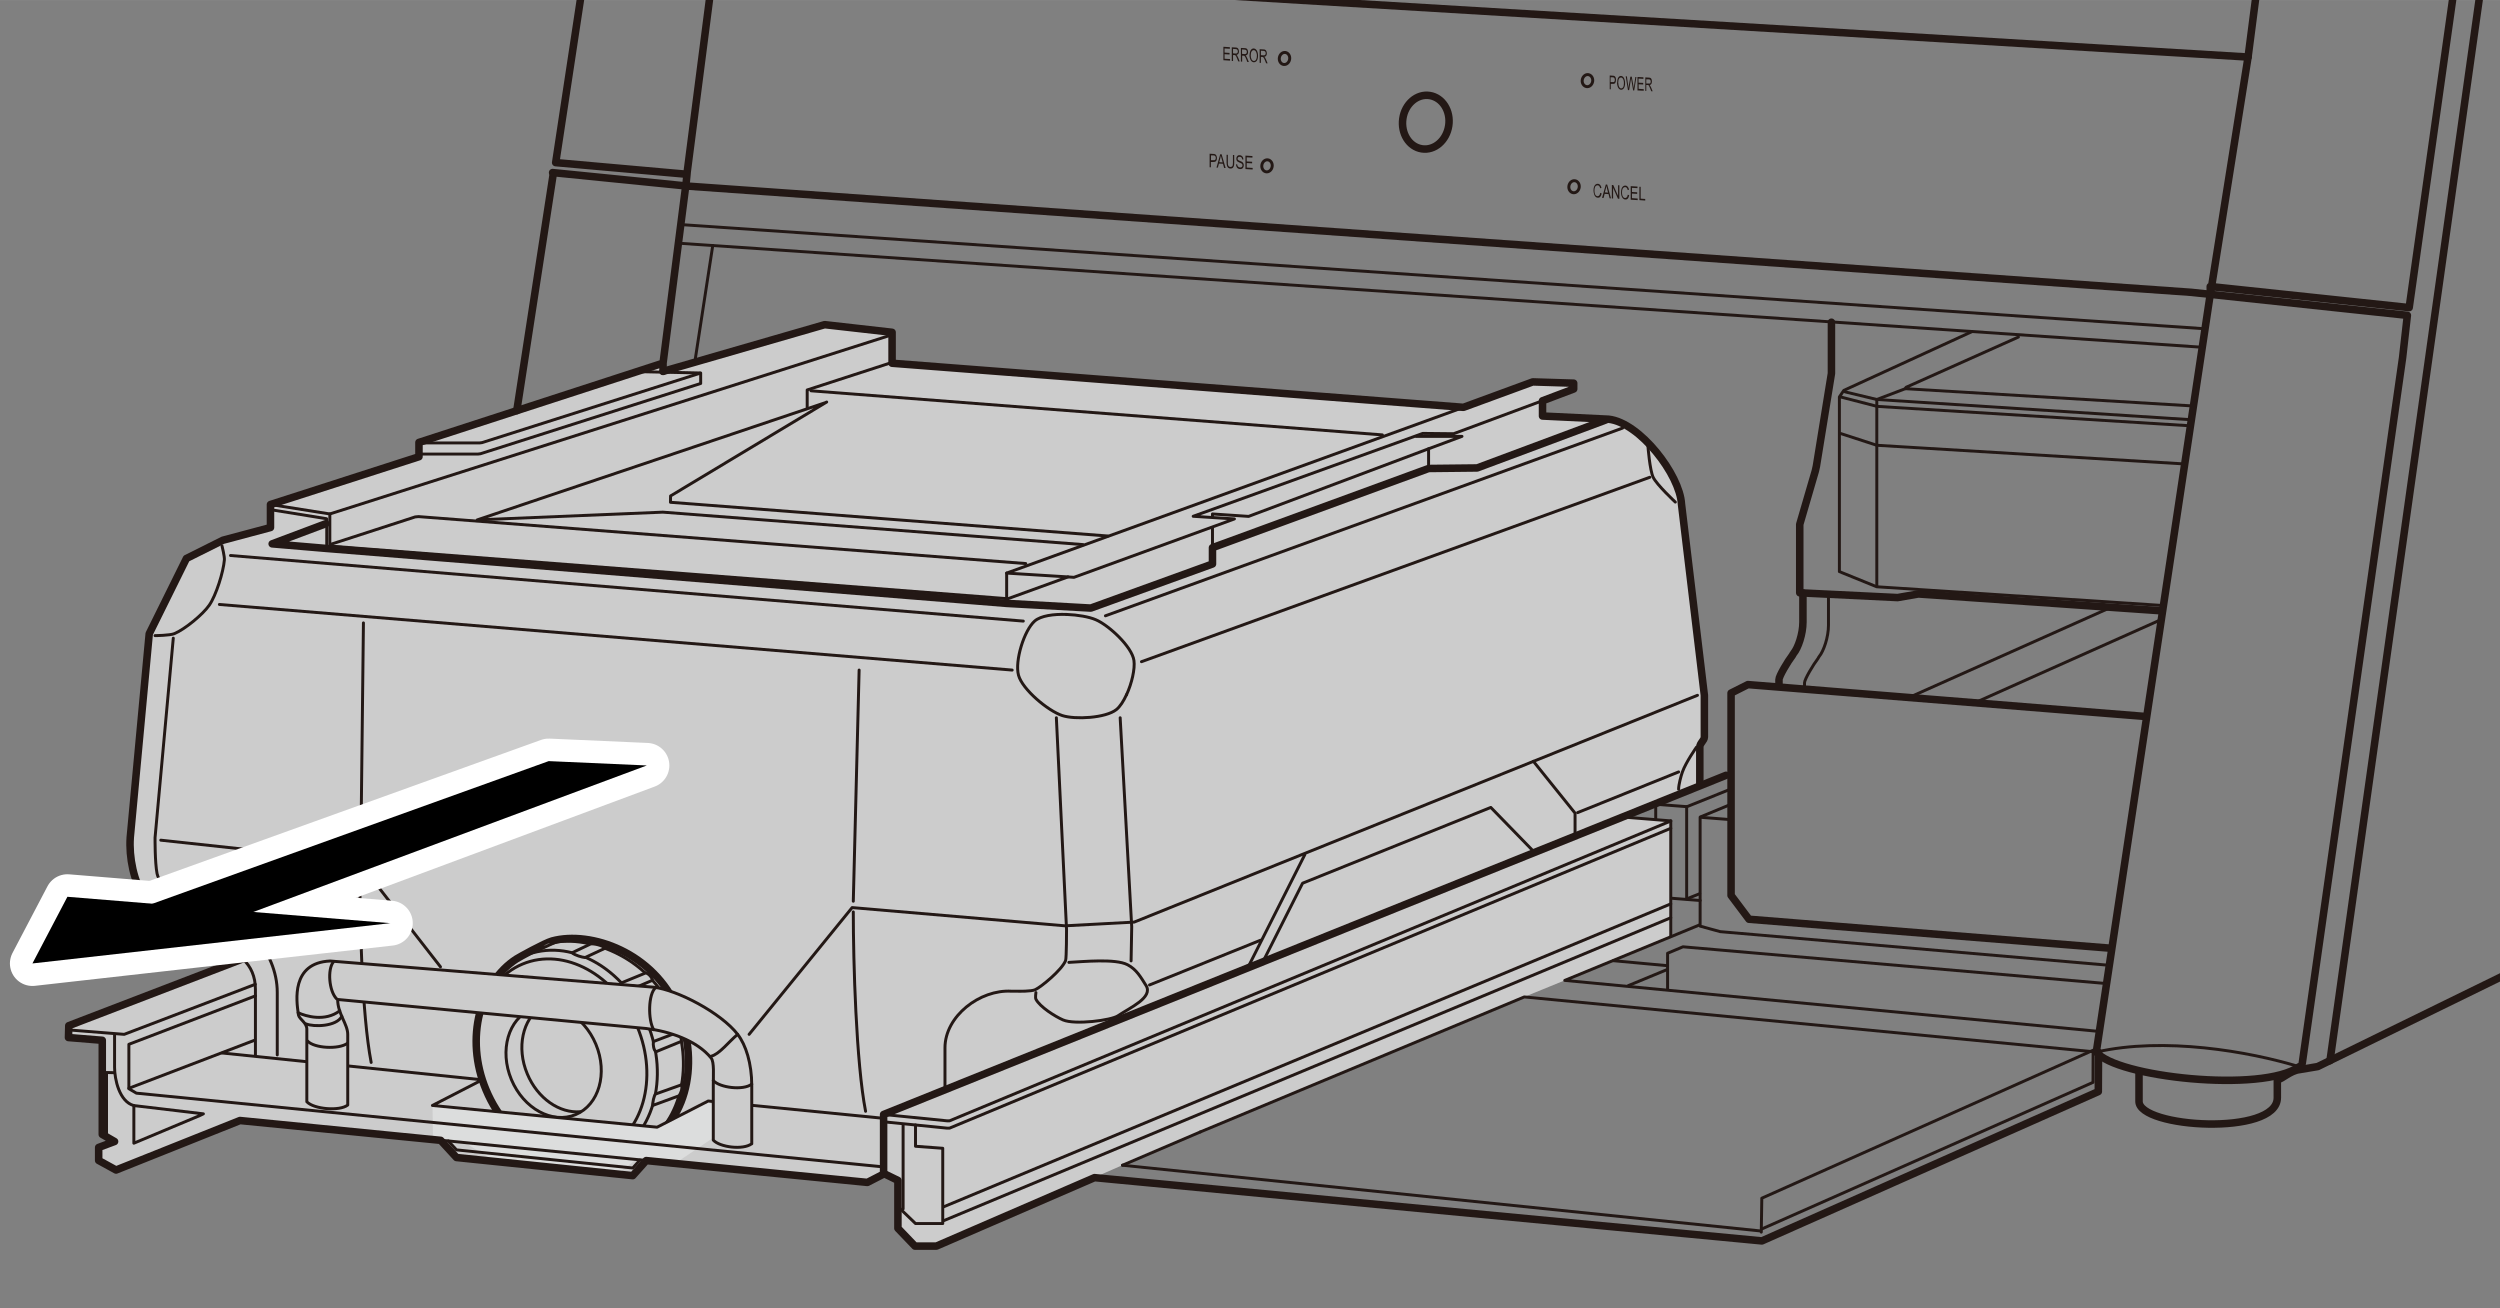 <?xml version="1.0" encoding="UTF-8"?><svg id="_レイヤー_4" xmlns="http://www.w3.org/2000/svg" width="83.21mm" height="43.54mm" xmlns:xlink="http://www.w3.org/1999/xlink" viewBox="0 0 235.88 123.42"><rect x="0" y="0" width="235.88" height="123.42" fill="#808080" stroke="none"/><defs><clipPath id="clippath"><rect width="235.88" height="123.42" style="fill:none; stroke-width:0px;"/></clipPath></defs><g style="clip-path:url(#clippath);"><path d="M63.45,34.7l-.92.26v-.77l-23.03,7.48v1.35l-14.01,4.51v2.17l-4.49,1.2-3.44,1.72-3.51,7.1-1.79,19.22c-.13,1.88.32,4.2,1.35,5.68.64.92,3.1,3.25,3.1,3.25l1.16,1.34c1.37.51,4.29-.24,4.94,1.19l-16.33,6.37-.03,1.04,3.18.33-.03,8.81,1.16.67-1.5.56v1.23l1.64.9,11.69-4.67,18.94,1.87,1.49,1.62,16.63,1.71,1.27-1.42,20.87,2.06,1.59-.82-.06-.09v-5.49l.06,5.58,1.32.98v4.24l1.61,1.68h2.02l14.92-6.46,6.34-2.79,34.22-14.25,3.82-1.56,9.99-4.13v-10.92l-4.57-.45,7.34-2.95-.06-.21v-3.42c-.02-.36.43-.63.43-.95v-3.94l-2.16-18.05c-.15-2.77-3.94-7.69-6.88-8l-6.23-.3v-1.44l2.95-1.11v-.55s-3.86-.12-3.86-.12l-6.54,2.4-53.91-4.16v-2.92l-6.36-.72-14.16,4.07-.17.07Z" style="fill:#ccc; stroke-width:0px;"/><path d="M57.42,109.14c-4.46,1.24-9.37-1.07-11.56-6.31-2.05-4.91-.54-10.14,2.86-12.35.23-.15,2.68-1.51,3.37-1.7,3.66-.99,9.62,1.1,11.87,6.48s.58,11.2-3.73,13l-2.57.83-.24.05Z" style="fill:#ccc; stroke:#231815; stroke-linecap:round; stroke-linejoin:round; stroke-width:.71px;"/><path d="M33.95,82.2c0,4.71.19,13.48,1.07,18.04" style="fill:none; stroke:#231815; stroke-linecap:round; stroke-linejoin:round; stroke-width:.28px;"/><polyline points="166.18 116.25 166.23 113.05 197.49 99.09 197.48 102" style="fill:none; stroke:#231815; stroke-linecap:round; stroke-linejoin:round; stroke-width:.28px;"/><line x1="166.28" y1="115.93" x2="197.48" y2="102.12" style="fill:none; stroke:#231815; stroke-linecap:round; stroke-linejoin:round; stroke-width:.28px;"/><line x1="64.58" y1="21.21" x2="207.94" y2="31.01" style="fill:none; stroke:#231815; stroke-linecap:round; stroke-linejoin:round; stroke-width:.28px;"/><line x1="64.41" y1="22.97" x2="207.61" y2="32.75" style="fill:none; stroke:#231815; stroke-linecap:round; stroke-linejoin:round; stroke-width:.28px;"/><path d="M208.54,27.77l-10.75,71.48c1.77,2.37,15.68,3.9,19.15,1.39" style="fill:none; stroke:#231815; stroke-linecap:round; stroke-linejoin:round; stroke-width:.71px;"/><polyline points="172.8 30.4 172.8 35.23 171.38 43.98 171.28 44.43 169.81 49.47 169.81 55.93 179.04 56.38 181 56.04 203.95 57.63" style="fill:none; stroke:#231815; stroke-linecap:round; stroke-linejoin:round; stroke-width:.71px;"/><path d="M170.11,55.95v2.74c0,1.14-.46,2.45-.87,2.94-.04.04-.09.15-.12.2-.44.57-1.27,1.96-1.27,2.29v.47" style="fill:none; stroke:#231815; stroke-linecap:round; stroke-linejoin:round; stroke-width:.71px;"/><path d="M172.52,56.25v2.74c0,1.14-.46,2.45-.87,2.94-.04.04-.09.15-.12.2-.44.57-1.27,1.96-1.27,2.29v.47" style="fill:none; stroke:#231815; stroke-linecap:round; stroke-linejoin:round; stroke-width:.28px;"/><polyline points="202.45 67.6 164.92 64.59 163.33 65.39 163.33 84.48 165.02 86.73 199.1 89.46" style="fill:none; stroke:#231815; stroke-linecap:round; stroke-linejoin:round; stroke-width:.71px;"/><polyline points="198.55 92.78 158.79 89.33 157.34 89.94 157.34 93.27" style="fill:none; stroke:#231815; stroke-linecap:round; stroke-linejoin:round; stroke-width:.28px;"/><line x1="203.92" y1="58.45" x2="186.39" y2="66.28" style="fill:none; stroke:#231815; stroke-linecap:round; stroke-linejoin:round; stroke-width:.28px;"/><line x1="180.18" y1="65.78" x2="199.06" y2="57.35" style="fill:none; stroke:#231815; stroke-linecap:round; stroke-linejoin:round; stroke-width:.28px;"/><polyline points="206.26 43.78 177.08 42.01 173.7 40.91" style="fill:none; stroke:#231815; stroke-linecap:round; stroke-linejoin:round; stroke-width:.28px;"/><polyline points="190.44 31.8 179.84 36.54 179.77 36.67 206.91 38.3" style="fill:none; stroke:#231815; stroke-linecap:round; stroke-linejoin:round; stroke-width:.28px;"/><polyline points="206.91 39.61 177.08 37.69 174.09 36.97" style="fill:none; stroke:#231815; stroke-linecap:round; stroke-linejoin:round; stroke-width:.28px;"/><polyline points="206.79 40.18 177.11 38.34 173.7 37.46" style="fill:none; stroke:#231815; stroke-linecap:round; stroke-linejoin:round; stroke-width:.28px;"/><polyline points="186.07 31.28 173.97 36.83 173.55 37.45 173.55 53.93 177.07 55.36 203.95 57.12" style="fill:none; stroke:#231815; stroke-linecap:round; stroke-linejoin:round; stroke-width:.28px;"/><polyline points="179.77 36.67 177.08 37.69 177.08 55.29" style="fill:none; stroke:#231815; stroke-linecap:round; stroke-linejoin:round; stroke-width:.28px;"/><polyline points="163.33 75.88 160.43 77.08 160.41 77.1 160.41 87.38 162.3 87.9 198.84 91.06" style="fill:none; stroke:#231815; stroke-linecap:round; stroke-linejoin:round; stroke-width:.28px;"/><line x1="157.64" y1="85.28" x2="89.04" y2="113.86" style="fill:none; stroke:#231815; stroke-linecap:round; stroke-linejoin:round; stroke-width:.28px;"/><line x1="157.64" y1="86.59" x2="89.04" y2="115.17" style="fill:none; stroke:#231815; stroke-linecap:round; stroke-linejoin:round; stroke-width:.28px;"/><line x1="113.25" y1="106.8" x2="105.91" y2="109.94" style="fill:none; stroke:#231815; stroke-linecap:round; stroke-linejoin:round; stroke-width:.28px;"/><line x1="157.64" y1="88.37" x2="157.64" y2="77.46" style="fill:none; stroke:#231815; stroke-linecap:round; stroke-linejoin:round; stroke-width:.28px;"/><line x1="160.45" y1="77.11" x2="163.29" y2="77.33" style="fill:none; stroke:#231815; stroke-linecap:round; stroke-linejoin:round; stroke-width:.28px;"/><line x1="153.08" y1="77.08" x2="157.64" y2="77.45" style="fill:none; stroke:#231815; stroke-linecap:round; stroke-linejoin:round; stroke-width:.28px;"/><polyline points="83.37 110.64 83.37 105.15 153.1 77.08 162.85 73.15" style="fill:none; stroke:#231815; stroke-linecap:round; stroke-linejoin:round; stroke-width:.71px;"/><line x1="148.85" y1="76.67" x2="158.38" y2="72.83" style="fill:none; stroke:#231815; stroke-linecap:round; stroke-linejoin:round; stroke-width:.28px;"/><polyline points="119.21 90.64 122.9 83.33 140.66 76.18 144.58 80.21" style="fill:none; stroke:#231815; stroke-linecap:round; stroke-linejoin:round; stroke-width:.28px;"/><line x1="118.93" y1="88.71" x2="108.46" y2="92.93" style="fill:none; stroke:#231815; stroke-linecap:round; stroke-linejoin:round; stroke-width:.28px;"/><polyline points="160.16 65.6 107.01 87 100.49 87.35 80.4 85.63 70.68 97.59" style="fill:none; stroke:#231815; stroke-linecap:round; stroke-linejoin:round; stroke-width:.28px;"/><line x1="107.7" y1="62.43" x2="155.66" y2="45.03" style="fill:none; stroke:#231815; stroke-linecap:round; stroke-linejoin:round; stroke-width:.28px;"/><line x1="104.3" y1="58.1" x2="153.09" y2="40.39" style="fill:none; stroke:#231815; stroke-linecap:round; stroke-linejoin:round; stroke-width:.28px;"/><path d="M62.56,35.04l15.25-4.41,6.36.72v2.92l53.91,4.16,6.54-2.4,3.86.12v.55s-2.94,1.11-2.94,1.11v1.44l6.23.3c2.94.31,6.73,5.23,6.88,8l2.16,18.05v3.94c0,.32-.44.59-.43.95v3.42" style="fill:none; stroke:#231815; stroke-linecap:round; stroke-linejoin:round; stroke-width:.71px;"/><line x1="76.52" y1="36.87" x2="130.43" y2="41.03" style="fill:none; stroke:#231815; stroke-linecap:round; stroke-linejoin:round; stroke-width:.28px;"/><polyline points="102.18 51.38 62.54 48.32 45.03 49.05 77.87 37.99 78 37.93 63.27 46.79 63.26 47.39 104.52 50.57" style="fill:none; stroke:#231815; stroke-linecap:round; stroke-linejoin:round; stroke-width:.28px;"/><polyline points="100.76 54.43 94.98 54.07 95.17 54 138.15 38.41" style="fill:none; stroke:#231815; stroke-linecap:round; stroke-linejoin:round; stroke-width:.28px;"/><polyline points="147.35 37.13 137.15 40.92 134.24 40.89 112.58 48.71 116.47 48.96 101.33 54.47 100.76 54.43" style="fill:none; stroke:#231815; stroke-linecap:round; stroke-linejoin:round; stroke-width:.28px;"/><line x1="94.98" y1="56.53" x2="100.63" y2="54.48" style="fill:none; stroke:#231815; stroke-linecap:round; stroke-linejoin:round; stroke-width:.28px;"/><line x1="159.14" y1="76.12" x2="163.27" y2="74.46" style="fill:none; stroke:#231815; stroke-linecap:round; stroke-linejoin:round; stroke-width:.28px;"/><line x1="159.14" y1="84.81" x2="160.37" y2="84.32" style="fill:none; stroke:#231815; stroke-linecap:round; stroke-linejoin:round; stroke-width:.28px;"/><polyline points="159.05 76.1 156.22 75.88 156.22 75.88 163.27 73.04" style="fill:none; stroke:#231815; stroke-linecap:round; stroke-linejoin:round; stroke-width:.28px;"/><line x1="159.14" y1="76.1" x2="159.14" y2="84.75" style="fill:none; stroke:#231815; stroke-linecap:round; stroke-linejoin:round; stroke-width:.28px;"/><line x1="156.22" y1="75.88" x2="156.22" y2="77.29" style="fill:none; stroke:#231815; stroke-linecap:round; stroke-linejoin:round; stroke-width:.28px;"/><line x1="160.41" y1="84.96" x2="157.72" y2="84.75" style="fill:none; stroke:#231815; stroke-linecap:round; stroke-linejoin:round; stroke-width:.28px;"/><line x1="152.22" y1="90.64" x2="157.31" y2="91.11" style="fill:none; stroke:#231815; stroke-linecap:round; stroke-linejoin:round; stroke-width:.28px;"/><line x1="157.29" y1="91.48" x2="153.64" y2="92.99" style="fill:none; stroke:#231815; stroke-linecap:round; stroke-linejoin:round; stroke-width:.28px;"/><polyline points="83.37 105.15 89.36 105.75 89.59 105.75 157.64 77.46" style="fill:none; stroke:#231815; stroke-linecap:round; stroke-linejoin:round; stroke-width:.28px;"/><polyline points="83.37 105.84 89.36 106.44 89.59 106.44 157.64 78.15" style="fill:none; stroke:#231815; stroke-linecap:round; stroke-linejoin:round; stroke-width:.28px;"/><polyline points="86.38 106.14 86.38 108.15 88.95 108.34 88.95 115.44 86.38 115.44 84.72 113.84" style="fill:none; stroke:#231815; stroke-linecap:round; stroke-linejoin:round; stroke-width:.28px;"/><line x1="85.21" y1="106.14" x2="85.21" y2="114.06" style="fill:none; stroke:#231815; stroke-linecap:round; stroke-linejoin:round; stroke-width:.28px;"/><line x1="12.16" y1="102.68" x2="23.98" y2="98.16" style="fill:none; stroke:#231815; stroke-linecap:round; stroke-linejoin:round; stroke-width:.28px;"/><polygon points="18.88 105.24 12.63 107.86 12.63 104.31 19.19 105.09 18.88 105.24" style="fill:none; stroke:#231815; stroke-linecap:round; stroke-linejoin:round; stroke-width:.28px;"/><path d="M12.63,104.31c-1.37-.36-1.82-2.49-1.82-3.61v-3.11" style="fill:none; stroke:#231815; stroke-linecap:round; stroke-linejoin:round; stroke-width:.28px;"/><polyline points="6.71 97.19 11.72 97.59 24.08 92.87" style="fill:none; stroke:#231815; stroke-linecap:round; stroke-linejoin:round; stroke-width:.28px;"/><polyline points="10.81 101.21 10.05 101.19 10.05 107.12" style="fill:none; stroke:#231815; stroke-linecap:round; stroke-linejoin:round; stroke-width:.28px;"/><path d="M160.07,70.49s-1,1.41-1.33,2.34c-.14.39-.36,1.22-.36,1.63" style="fill:none; stroke:#231815; stroke-linecap:round; stroke-linejoin:round; stroke-width:.28px;"/><polyline points="148.61 78.71 148.61 76.72 144.68 71.83" style="fill:none; stroke:#231815; stroke-linecap:round; stroke-linejoin:round; stroke-width:.28px;"/><line x1="117.78" y1="91.21" x2="123.11" y2="80.64" style="fill:none; stroke:#231815; stroke-linecap:round; stroke-linejoin:round; stroke-width:.28px;"/><path d="M155.49,42.13s.17,2.23.49,2.9c.34.71,2.09,2.34,2.09,2.34" style="fill:none; stroke:#231815; stroke-linecap:round; stroke-linejoin:round; stroke-width:.28px;"/><path d="M106.29,65.54c-.28.61-.61,1.13-.96,1.41-1.01.8-3.89.96-5.11.56-1.33-.44-3.75-2.45-4.12-3.8s.53-4.24,1.53-5.12c.58-.5,1.79-.66,3-.62" style="fill:none; stroke:#231815; stroke-linecap:round; stroke-linejoin:round; stroke-width:.28px;"/><path d="M100.63,57.97c1.07.04,2.14.23,2.76.5,1.21.51,3.42,2.54,3.6,3.85.11.78-.2,2.15-.7,3.23" style="fill:none; stroke:#231815; stroke-linecap:round; stroke-linejoin:round; stroke-width:.28px;"/><path d="M22.94,90.51c.73.68,1.16,1.63,1.16,2.83v6.19" style="fill:none; stroke:#231815; stroke-linecap:round; stroke-linejoin:round; stroke-width:.28px;"/><path d="M26.16,99.53v-5.89c0-3.93-3.36-7.33-5.91-7.33h-2.18c-.3,0-3-2.64-3.25-3.88-.21-1.05-.19-3.4-.19-3.4l1.72-18.82" style="fill:none; stroke:#231815; stroke-linecap:round; stroke-linejoin:round; stroke-width:.28px;"/><path d="M20.95,51.52s.25.98.22,1.31c-.09,1.12-.78,3.34-1.42,4.26-.6.88-2.31,2.28-3.29,2.69-.43.18-1.83.19-1.83.19" style="fill:none; stroke:#231815; stroke-linecap:round; stroke-linejoin:round; stroke-width:.28px;"/><polyline points="114.4 48.72 114.4 48.49 117.81 48.72 134.79 42.34 137.94 41.17 133.63 41.17" style="fill:none; stroke:#231815; stroke-linecap:round; stroke-linejoin:round; stroke-width:.28px;"/><line x1="114.4" y1="53.21" x2="114.4" y2="49.76" style="fill:none; stroke:#231815; stroke-linecap:round; stroke-linejoin:round; stroke-width:.28px;"/><line x1="134.79" y1="44.2" x2="134.79" y2="42.34" style="fill:none; stroke:#231815; stroke-linecap:round; stroke-linejoin:round; stroke-width:.28px;"/><polyline points="94.98 54.07 94.98 56.48 31.12 51.52 31.12 48.49 25.52 47.6" style="fill:none; stroke:#231815; stroke-linecap:round; stroke-linejoin:round; stroke-width:.28px;"/><line x1="31.12" y1="48.49" x2="84.17" y2="31.58" style="fill:none; stroke:#231815; stroke-linecap:round; stroke-linejoin:round; stroke-width:.28px;"/><polyline points="84.17 34.19 76.16 36.79 76.16 38.5" style="fill:none; stroke:#231815; stroke-linecap:round; stroke-linejoin:round; stroke-width:.28px;"/><polyline points="31.28 51.33 39.17 48.77 39.49 48.74 96.78 53.17" style="fill:none; stroke:#231815; stroke-linecap:round; stroke-linejoin:round; stroke-width:.28px;"/><polyline points="39.53 42.84 45.09 42.84 45.33 42.81 66.11 36.18 66.11 35.19 60.11 35.06" style="fill:none; stroke:#231815; stroke-linecap:round; stroke-linejoin:round; stroke-width:.28px;"/><polyline points="39.68 41.79 45.25 41.79 45.48 41.76 66.05 35.21" style="fill:none; stroke:#231815; stroke-linecap:round; stroke-linejoin:round; stroke-width:.28px;"/><polyline points="30.83 51.67 30.83 49.01 30.81 48.94 25.68 48.11" style="fill:none; stroke:#231815; stroke-linecap:round; stroke-linejoin:round; stroke-width:.28px;"/><polyline points="151.51 39.62 139.37 44.15 134.79 44.2 114.4 51.67 114.4 53.21 102.92 57.37 94.98 56.93 30.75 51.74 25.68 51.31 30.74 49.41" style="fill:none; stroke:#231815; stroke-linecap:round; stroke-linejoin:round; stroke-width:.71px;"/><line x1="21.75" y1="52.41" x2="96.55" y2="58.6" style="fill:none; stroke:#231815; stroke-linecap:round; stroke-linejoin:round; stroke-width:.28px;"/><line x1="20.7" y1="57.03" x2="95.5" y2="63.22" style="fill:none; stroke:#231815; stroke-linecap:round; stroke-linejoin:round; stroke-width:.28px;"/><path d="M99.67,67.72l.96,19.97s0,2.7-.09,2.94c-.36.9-2.29,2.47-2.85,2.74-.38.19-1.67.15-1.67.15h-.58c-2.99-.18-6.28,2.36-6.28,5.34v3.87" style="fill:none; stroke:#231815; stroke-linecap:round; stroke-linejoin:round; stroke-width:.28px;"/><polyline points="105.69 67.72 106.78 87.45 106.72 90.66" style="fill:none; stroke:#231815; stroke-linecap:round; stroke-linejoin:round; stroke-width:.28px;"/><line x1="81.06" y1="63.22" x2="80.51" y2="85.03" style="fill:none; stroke:#231815; stroke-linecap:round; stroke-linejoin:round; stroke-width:.28px;"/><path d="M80.51,86.04c0,4.71.27,14.24,1.16,18.81" style="fill:none; stroke:#231815; stroke-linecap:round; stroke-linejoin:round; stroke-width:.28px;"/><line x1="34.29" y1="58.77" x2="34.04" y2="80.63" style="fill:none; stroke:#231815; stroke-linecap:round; stroke-linejoin:round; stroke-width:.28px;"/><polyline points="15.17 79.27 33.83 81.29 41.56 91.22" style="fill:none; stroke:#231815; stroke-linecap:round; stroke-linejoin:round; stroke-width:.28px;"/><path d="M100.85,90.8c1.37-.07,4.39-.37,5.53.22.85.44,1.25,1.17,1.75,1.96.71,1.13-1.55,2.11-2.65,2.86-.63.43-4.07.87-5.18.39-.74-.32-2.2-1.24-2.56-1.96-.07-.14,0-.62,0-.62" style="fill:none; stroke:#231815; stroke-linecap:round; stroke-linejoin:round; stroke-width:.28px;"/><ellipse cx="53.01" cy="99.84" rx="7.71" ry="9.62" transform="translate(-34.41 28.17) rotate(-22.69)" style="fill:none; stroke:#231815; stroke-linecap:round; stroke-linejoin:round; stroke-width:.28px;"/><path d="M49.49,90.17c4.2-1.75,9.37,1.07,11.56,6.31,2.19,5.24.56,10.91-3.63,12.66" style="fill:none; stroke:#231815; stroke-linecap:round; stroke-linejoin:round; stroke-width:.28px;"/><ellipse cx="52.23" cy="100.19" rx="4.32" ry="5.39" transform="translate(-34.6 27.9) rotate(-22.69)" style="fill:none; stroke:#231815; stroke-linecap:round; stroke-linejoin:round; stroke-width:.28px;"/><path d="M54.78,104.89c-1.96.18-4.06-1.24-5.03-3.57-1.04-2.48-.44-5.15,1.31-6.32" style="fill:none; stroke:#231815; stroke-linecap:round; stroke-linejoin:round; stroke-width:.28px;"/><path d="M51.61,89.04c3.66-.99,9.62,1.1,11.87,6.48,2.06,4.92.83,10.22-2.7,12.46" style="fill:none; stroke:#231815; stroke-linecap:round; stroke-linejoin:round; stroke-width:.28px;"/><path d="M57.08,89.47l-1.87.87c-.26-.01-.98-.21-1.23-.45l1.75-.83c.3-.05,1.17.14,1.35.41Z" style="fill:#ccc; stroke:#231815; stroke-linecap:round; stroke-linejoin:round; stroke-width:.28px;"/><path d="M61.56,92.49l-2.28.98c-.26-.03-.67-.49-.61-.75l2.24-.92c.29.02.65.48.65.7Z" style="fill:#ccc; stroke:#231815; stroke-linecap:round; stroke-linejoin:round; stroke-width:.28px;"/><path d="M64.29,98.25l-2.39.98c-.21-.13-.3-.61-.25-.96l2.26-.86c.28.05.4.63.38.84Z" style="fill:#ccc; stroke:#231815; stroke-linecap:round; stroke-linejoin:round; stroke-width:.28px;"/><path d="M64.06,103.39l-2.45.9c-.06-.29.1-.85.22-1.06l2.47-.88c.13.34-.09.87-.24,1.03Z" style="fill:#ccc; stroke:#231815; stroke-linecap:round; stroke-linejoin:round; stroke-width:.28px;"/><path d="M52.43,88.89l-1.91.87c-.62-.06-.63.16-.85.19l1.46-.76c.16-.09.7-.54,1.3-.3Z" style="fill:#ccc; stroke:#231815; stroke-linecap:round; stroke-linejoin:round; stroke-width:.28px;"/><path d="M40.8,104.3c.35.08,21.2,2.06,21.2,2.06l4.82-2.47,2.3,2.23-5.39,3.63-3.68-.38-1.74,1.34-11.74-1.2-2.96-1.87-2.76-.29-.04-3.04Z" style="fill:#dcdddd; stroke-width:0px;"/><line x1="67.25" y1="23.16" x2="65.6" y2="33.88" style="fill:#fff; stroke:#231815; stroke-linecap:round; stroke-linejoin:round; stroke-width:.28px;"/><polyline points="83.34 105.51 66.82 103.88 62 106.35 40.8 104.3 45.5 101.88 20.97 99.35" style="fill:none; stroke:#231815; stroke-linecap:round; stroke-linejoin:round; stroke-width:.28px;"/><polyline points="42.3 107.65 43.07 108.49 59.7 110.2 60.37 109.46" style="fill:none; stroke:#231815; stroke-linecap:round; stroke-linejoin:round; stroke-width:.28px;"/><path d="M52.14,16.28l12.57,1.26.11-1.1-12.39-1.1,24.35-160.42,12.57-1.39,142.9-3.86,20.17,1.27-.28,2.1,50.64-1.05.23,41.34-9.77,70.94.15,93.45-9.07,4.7.12,7.82c.01,1.34-5.78,1.62-5.79,1.05l-59.97,29.34-1.73.29c-.89.11-1.67.93-2.08.95v1.7c0,3.65-13.1,2.85-13.05.33v-2.8" style="fill:none; stroke:#231815; stroke-linecap:round; stroke-linejoin:round; stroke-width:.71px;"/><path d="M198,99.29l-.02,3.7-31.74,14.09-62.97-5.97-14.92,6.46h-2.02l-1.61-1.68v-4.52l-1.29-.63-1.59.82-20.87-2.06-1.27,1.42-16.63-1.71-1.49-1.62-18.94-1.87-11.69,4.67-1.64-.9v-1.23l1.5-.56-1.16-.67v-8.88l-3.19-.26.03-1.12h0l16.41-6.3c-2.11-1.99-3.58.36-6.06-2.33,0,0-2.56-2.52-3.2-3.45-1.02-1.48-1.48-3.8-1.35-5.68l1.79-19.22,3.51-7.1,3.44-1.72,4.49-1.2v-2.17l14.01-4.51v-1.35l23.03-7.48v.77-.77l2.14-16.72" style="fill:none; stroke:#231815; stroke-linecap:round; stroke-linejoin:round; stroke-width:.71px;"/><line x1="52.2" y1="16.41" x2="48.76" y2="38.74" style="fill:none; stroke:#231815; stroke-linecap:round; stroke-linejoin:round; stroke-width:.71px;"/><polyline points="113.25 106.8 143.82 94.06 197.8 99.26" style="fill:none; stroke:#231815; stroke-linecap:round; stroke-linejoin:round; stroke-width:.28px;"/><polyline points="160.34 87.27 147.64 92.5 197.8 97.29" style="fill:none; stroke:#231815; stroke-linecap:round; stroke-linejoin:round; stroke-width:.28px;"/><polyline points="252.13 -146.95 227.31 29.02 208.54 27.03 208.55 27.77 212.11 5.38 67.36 -3.3 64.84 16.2" style="fill:none; stroke:#231815; stroke-linecap:round; stroke-linejoin:round; stroke-width:.71px;"/><polyline points="64.78 17.55 206.76 27.58 227.14 29.75 226.69 33.74 217.22 100.33" style="fill:none; stroke:#231815; stroke-linecap:round; stroke-linejoin:round; stroke-width:.71px;"/><line x1="254.3" y1="-145.06" x2="219.84" y2="100.07" style="fill:none; stroke:#231815; stroke-linecap:round; stroke-linejoin:round; stroke-width:.71px;"/><line x1="232.24" y1="-150.32" x2="212.11" y2="5.38" style="fill:none; stroke:#231815; stroke-linecap:round; stroke-linejoin:round; stroke-width:.71px;"/><path d="M136.69,11.86c-.21,1.39-1.34,2.37-2.54,2.18s-1.99-1.46-1.79-2.85,1.34-2.37,2.54-2.18,2,1.46,1.79,2.85Z" style="fill:none; stroke:#231815; stroke-linecap:round; stroke-linejoin:round; stroke-width:.71px;"/><path d="M150.27,7.68c-.05.31-.31.54-.58.49s-.45-.33-.4-.64.31-.54.58-.49.45.33.4.65Z" style="fill:none; stroke:#231815; stroke-miterlimit:10; stroke-width:.28px;"/><path d="M120.03,15.72c-.05.31-.3.53-.57.49s-.45-.33-.4-.64.3-.53.57-.49.45.33.4.64Z" style="fill:none; stroke:#231815; stroke-miterlimit:10; stroke-width:.28px;"/><path d="M149,17.69c-.05.31-.3.53-.57.49s-.45-.33-.4-.64.3-.53.57-.49.45.33.4.64Z" style="fill:none; stroke:#231815; stroke-miterlimit:10; stroke-width:.28px;"/><path d="M121.68,5.59c-.05.31-.3.53-.57.49s-.45-.33-.4-.64.3-.53.57-.49.45.33.4.64Z" style="fill:none; stroke:#231815; stroke-miterlimit:10; stroke-width:.28px;"/><path d="M151.88,8.4v-1.28s.29.02.29.02c.05,0,.09,0,.12.02.04.01.07.03.1.07.03.03.05.07.06.13.02.05.02.11.02.18,0,.11-.02.2-.06.27-.04.07-.12.11-.23.1h-.2s0,.51,0,.51h-.1ZM151.98,7.74h.2c.07.01.11,0,.14-.04.03-.04.04-.1.04-.17,0-.05,0-.1-.03-.14-.02-.04-.04-.07-.07-.08-.02,0-.05-.01-.1-.02h-.2s0,.45,0,.45Z" style="fill:#231815; stroke-width:0px;"/><path d="M152.58,7.82c0-.21.03-.38.1-.49.07-.12.16-.17.27-.17.07,0,.14.04.2.1.06.06.1.14.13.24.03.1.05.22.05.34s-.01.24-.05.34c-.03.1-.08.18-.14.22-.06.05-.12.07-.19.07-.07,0-.14-.04-.2-.1-.06-.06-.1-.14-.13-.24-.03-.1-.05-.21-.05-.32ZM152.69,7.83c0,.15.03.28.08.37.05.09.12.14.19.14s.14-.04.19-.12c.05-.09.07-.21.07-.38,0-.1-.01-.2-.03-.27s-.05-.14-.1-.19-.09-.07-.14-.07c-.07,0-.14.03-.19.11-.05.08-.08.21-.08.41Z" style="fill:#231815; stroke-width:0px;"/><path d="M153.6,8.49l-.21-1.29h.11s.12.85.12.85c.01.09.02.18.03.26.02-.14.03-.21.03-.23l.15-.85h.13s.12.66.12.66c.03.16.05.31.06.46,0-.08.02-.17.04-.28l.12-.81h.1s-.21,1.27-.21,1.27h-.1s-.17-.99-.17-.99c-.01-.08-.02-.13-.03-.15,0,.06-.02.11-.02.15l-.16.96h-.11Z" style="fill:#231815; stroke-width:0px;"/><path d="M154.5,8.54v-1.28s.56.03.56.03v.15s-.46-.03-.46-.03v.39s.44.02.44.02v.15s-.43-.02-.43-.02v.43s.48.03.48.03v.15s-.59-.03-.59-.03Z" style="fill:#231815; stroke-width:0px;"/><path d="M155.24,8.58v-1.28s.34.02.34.02c.07,0,.12.02.16.04.04.02.07.07.09.13.02.06.03.12.03.19,0,.09-.02.17-.05.23-.04.06-.09.1-.17.11.03.02.05.05.06.07.03.05.06.11.09.17l.14.35h-.13s-.11-.28-.11-.28c-.03-.08-.06-.14-.08-.18-.02-.04-.04-.07-.05-.09-.02-.02-.03-.03-.05-.04-.01,0-.03,0-.06,0h-.12s0,.56,0,.56h-.1ZM155.34,7.88h.22s.08,0,.11,0c.03-.01.05-.04.06-.07.01-.03.02-.07.02-.11,0-.06-.01-.11-.04-.15-.03-.04-.07-.06-.13-.07h-.25s0,.41,0,.41Z" style="fill:#231815; stroke-width:0px;"/><path d="M114.13,15.77v-1.27s.34.02.34.02c.06,0,.11,0,.14.02.04.01.08.03.11.07.03.03.05.07.07.13.02.05.03.11.03.17,0,.11-.02.2-.07.27s-.14.1-.27.1h-.23s0,.5,0,.5h-.12ZM114.25,15.11h.24c.08.02.13,0,.17-.04s.05-.09.05-.17c0-.05,0-.1-.03-.14-.02-.04-.04-.07-.08-.08-.02,0-.06-.01-.11-.02h-.23s0,.44,0,.44Z" style="fill:#231815; stroke-width:0px;"/><path d="M114.78,15.8l.35-1.25h.13s.38,1.3.38,1.3h-.14s-.11-.4-.11-.4l-.38-.02-.1.38h-.13ZM115.05,15.3l.31.02-.1-.36c-.03-.11-.05-.2-.07-.27-.01.08-.03.16-.05.24l-.1.37Z" style="fill:#231815; stroke-width:0px;"/><path d="M116.33,14.62h.12s0,.74,0,.74c0,.13,0,.23-.03.3s-.06.13-.11.18c-.05.04-.13.06-.21.06-.09,0-.16-.03-.21-.07-.05-.04-.09-.11-.12-.18-.02-.08-.04-.19-.04-.32v-.73s.12,0,.12,0v.73c0,.11,0,.19.02.24.01.05.04.09.08.13.04.03.08.05.13.05.09,0,.15-.02.19-.07.04-.05.06-.16.06-.32v-.73Z" style="fill:#231815; stroke-width:0px;"/><path d="M116.62,15.5h.11c0,.06.02.11.04.15s.05.08.09.1c.04.03.09.04.14.05.05,0,.09,0,.12-.02.04-.02.06-.04.08-.07s.03-.07.03-.11c0-.04,0-.08-.03-.11-.02-.03-.04-.06-.08-.08-.02-.01-.08-.04-.16-.07-.08-.03-.14-.06-.18-.09-.04-.03-.08-.08-.1-.12-.02-.05-.03-.1-.03-.16,0-.06.01-.12.04-.18.03-.05.06-.09.11-.12.05-.03.11-.04.17-.03.07,0,.13.02.18.06.05.03.09.08.12.14.03.06.04.13.05.2h-.12c0-.07-.03-.14-.06-.18-.04-.04-.09-.07-.16-.07-.07,0-.13.01-.16.05-.03.04-.05.08-.05.13,0,.05.01.08.04.11.02.03.08.06.18.1.1.04.17.07.2.09.05.04.09.08.12.14s.04.11.04.18c0,.07-.01.13-.04.19-.03.06-.07.1-.12.13-.05.03-.11.04-.18.04-.08,0-.15-.02-.21-.06-.06-.04-.1-.09-.13-.16-.03-.07-.05-.15-.05-.23Z" style="fill:#231815; stroke-width:0px;"/><path d="M117.51,15.95v-1.27s.66.04.66.04v.15s-.54-.03-.54-.03v.39s.51.03.51.03v.15s-.51-.03-.51-.03v.43s.56.03.56.03v.15s-.68-.04-.68-.04Z" style="fill:#231815; stroke-width:0px;"/><path d="M115.43,5.68v-1.27s.61.04.61.04v.15s-.5-.03-.5-.03v.39s.47.03.47.03v.15s-.47-.03-.47-.03v.43s.52.03.52.03v.15s-.63-.04-.63-.04Z" style="fill:#231815; stroke-width:0px;"/><path d="M116.22,5.73v-1.27s.38.02.38.02c.08,0,.13.02.17.05.04.03.07.07.09.13.02.06.04.12.04.19,0,.09-.02.17-.06.22-.04.06-.1.09-.18.11.03.02.05.05.07.07.03.05.06.11.09.18l.15.36h-.14s-.11-.28-.11-.28c-.03-.08-.06-.14-.08-.18-.02-.04-.04-.07-.06-.09-.02-.02-.03-.03-.05-.04-.01,0-.03,0-.06-.01h-.13s0,.56,0,.56h-.11ZM116.34,5.03l.24.02c.05,0,.09,0,.12-.02s.05-.04.07-.07c.02-.03.02-.07.02-.11,0-.06-.01-.11-.04-.15-.03-.04-.07-.06-.14-.07l-.27-.02v.42Z" style="fill:#231815; stroke-width:0px;"/><path d="M117.08,5.79v-1.27s.38.02.38.02c.08,0,.13.02.17.05.04.03.07.07.09.13.02.06.04.12.04.19,0,.09-.02.17-.06.22s-.1.09-.18.11c.03.02.05.05.07.07.03.05.06.11.09.18l.15.36h-.14s-.11-.28-.11-.28c-.03-.08-.06-.14-.08-.18-.02-.04-.04-.07-.06-.09-.02-.02-.03-.03-.05-.04-.01,0-.03,0-.06-.01h-.13s0,.56,0,.56h-.11ZM117.19,5.08l.24.02c.05,0,.09,0,.12-.02.03-.01.05-.04.07-.07.01-.03.02-.07.02-.11,0-.06-.01-.11-.04-.15-.03-.04-.08-.06-.14-.07l-.27-.02v.42Z" style="fill:#231815; stroke-width:0px;"/><path d="M117.9,5.22c0-.21.04-.37.11-.49.08-.11.17-.17.29-.16.08,0,.15.04.21.1.06.06.11.14.14.24.03.1.05.22.05.34,0,.13-.02.24-.05.34-.03.1-.08.17-.15.22s-.13.07-.21.06c-.08,0-.15-.04-.21-.1-.06-.06-.11-.14-.14-.25-.03-.1-.05-.21-.05-.32ZM118.01,5.23c0,.15.03.28.08.37.05.09.12.14.21.15.08,0,.15-.03.21-.12.05-.09.08-.21.08-.37,0-.1-.01-.19-.04-.27-.02-.08-.06-.14-.1-.19-.05-.05-.1-.07-.15-.07-.08,0-.15.03-.2.11-.06.08-.09.21-.09.4Z" style="fill:#231815; stroke-width:0px;"/><path d="M118.85,5.91v-1.27s.38.02.38.02c.08,0,.13.02.17.05.04.03.07.07.09.13s.04.12.04.19c0,.09-.02.17-.06.22-.04.06-.1.09-.18.11.03.02.05.05.07.07.03.05.06.11.09.18l.15.36h-.14s-.11-.28-.11-.28c-.03-.08-.06-.14-.08-.18-.02-.04-.04-.07-.06-.09s-.03-.03-.05-.04c-.01,0-.03,0-.06-.01h-.13s0,.56,0,.56h-.11ZM118.97,5.2l.24.02c.05,0,.09,0,.12-.02.03-.01.05-.04.07-.07s.02-.07.02-.11c0-.06-.01-.11-.04-.15-.03-.04-.08-.06-.14-.07l-.27-.02v.42Z" style="fill:#231815; stroke-width:0px;"/><path d="M151,18.2l.12.05c-.03.14-.07.24-.13.31-.06.07-.14.1-.23.09-.1,0-.17-.04-.23-.1-.06-.06-.1-.14-.13-.25-.03-.11-.05-.22-.05-.34,0-.13.02-.25.05-.34.04-.1.09-.17.15-.22.07-.05.14-.07.21-.06.09,0,.16.04.22.11.06.07.1.16.12.28l-.12.03c-.02-.09-.05-.16-.09-.21-.04-.04-.09-.07-.15-.07-.07,0-.12.02-.17.06s-.08.1-.1.18c-.02.08-.03.16-.03.24,0,.11.01.2.03.29s.06.14.1.19c.05.04.1.07.15.07.07,0,.12-.02.17-.07.05-.05.08-.13.09-.24Z" style="fill:#231815; stroke-width:0px;"/><path d="M151.16,18.66l.35-1.25h.13s.36,1.3.36,1.3h-.13s-.1-.4-.1-.4l-.37-.02-.1.38h-.12ZM151.42,18.15l.3.02-.09-.36c-.03-.11-.05-.2-.06-.27-.01.08-.03.16-.05.24l-.1.37Z" style="fill:#231815; stroke-width:0px;"/><path d="M152.08,18.72v-1.27s.13,0,.13,0l.46,1.03v-1s.12,0,.12,0v1.27s-.13,0-.13,0l-.46-1.03v1s-.12,0-.12,0Z" style="fill:#231815; stroke-width:0px;"/><path d="M153.6,18.37l.12.05c-.03.14-.07.24-.13.31-.06.07-.14.1-.23.09-.1,0-.17-.04-.23-.1-.06-.06-.1-.14-.14-.25-.03-.11-.05-.22-.04-.34,0-.13.02-.25.05-.34.04-.1.09-.17.15-.22.07-.05.14-.07.21-.06.09,0,.16.04.22.11.06.07.1.16.12.28l-.12.03c-.02-.09-.05-.16-.09-.21-.04-.04-.09-.07-.15-.07-.07,0-.12.02-.17.06-.05.04-.08.1-.1.18-.02.08-.03.16-.03.24,0,.11,0,.2.03.29.02.08.06.14.1.19.05.04.1.07.15.07.07,0,.12-.02.17-.07.05-.05.08-.13.09-.24Z" style="fill:#231815; stroke-width:0px;"/><path d="M153.86,18.83v-1.27s.64.04.64.04v.15s-.52-.03-.52-.03v.39s.49.03.49.03v.15s-.49-.03-.49-.03v.43s.54.04.54.04v.15s-.66-.04-.66-.04Z" style="fill:#231815; stroke-width:0px;"/><path d="M154.68,18.89v-1.27s.12,0,.12,0v1.12s.43.03.43.03v.15s-.55-.04-.55-.04Z" style="fill:#231815; stroke-width:0px;"/><line x1="41.58" y1="107.58" x2="60.97" y2="109.49" style="fill:none; stroke:#231815; stroke-linecap:round; stroke-linejoin:round; stroke-width:.28px;"/><polyline points="83.37 110.1 12.87 103.14 12.16 102.72 12.16 98.53 24.1 93.96" style="fill:none; stroke:#231815; stroke-linecap:round; stroke-linejoin:round; stroke-width:.28px;"/><path d="M70.93,107.92v-5.49c0-2.1-.56-3.85-1.33-4.84-1.57-2.03-5.68-4.19-7.94-4.45l-30.51-2.47c-3.72.17-3.16,3.85-3.02,4.88,0,.06.03.19.04.25.11.38.79.71.78,1.31v6.84c.66.71,3.1.91,3.86.31v-6.66c0-.98-.95-1.95-.95-3.3l29.11,2.74c2.15.25,4.77,1.11,6.13,2.79.3.37.2,1.62.2,2.6v5.14c.61.67,2.8.96,3.63.34Z" style="fill:#ccc; stroke:#231815; stroke-linecap:round; stroke-linejoin:round; stroke-width:.28px;"/><path d="M67.3,101.95c.61.67,2.8.96,3.63.34" style="fill:#ccc; stroke:#231815; stroke-linecap:round; stroke-linejoin:round; stroke-width:.28px;"/><path d="M61.87,93.18c-.72.56-.74,3.09-.19,3.97" style="fill:#ccc; stroke:#231815; stroke-linecap:round; stroke-linejoin:round; stroke-width:.28px;"/><path d="M29.03,98.23c.61.67,2.93.81,3.76.2" style="fill:#ccc; stroke:#231815; stroke-linecap:round; stroke-linejoin:round; stroke-width:.28px;"/><path d="M31.46,90.75c-.58.7-.42,2.76.3,3.49" style="fill:#ccc; stroke:#231815; stroke-linecap:round; stroke-linejoin:round; stroke-width:.28px;"/><path d="M28.86,96.6c.75.31,2.89.26,3.39-.71" style="fill:#ccc; stroke:#231815; stroke-linecap:round; stroke-linejoin:round; stroke-width:.28px;"/><path d="M28.13,95.55c.73.34,2.55.87,3.92-.18" style="fill:#ccc; stroke:#231815; stroke-linecap:round; stroke-linejoin:round; stroke-width:.28px;"/><path d="M67.08,99.66c.8-.19,1.69-1.39,2.51-2.06" style="fill:#ccc; stroke:#231815; stroke-linecap:round; stroke-linejoin:round; stroke-width:.28px;"/><polygon points="61.03 72.22 18.43 88.08 7.49 87.75 51.77 71.81 61.03 72.22" style="fill:none; stroke:#fff; stroke-linecap:round; stroke-linejoin:round; stroke-width:4.25px;"/><polygon points="6.36 84.61 3.06 90.9 36.82 87.1 6.36 84.61" style="fill:none; stroke:#fff; stroke-linecap:round; stroke-linejoin:round; stroke-width:4.25px;"/><polygon points="61.03 72.22 18.43 88.08 7.49 87.75 51.77 71.81 61.03 72.22" style="fill:#000; stroke-width:0px;"/><polygon points="6.36 84.61 3.06 90.9 36.82 87.1 6.36 84.61" style="fill:#000; stroke-width:0px;"/><line x1="105.91" y1="109.94" x2="166.1" y2="116.14" style="fill:none; stroke:#231815; stroke-linecap:round; stroke-linejoin:round; stroke-width:.28px;"/></g><path d="M197.8,99.26c6.36-1.45,14.38-.07,19.15,1.39" style="fill:none; stroke:#231815; stroke-linecap:round; stroke-linejoin:round; stroke-width:.28px;"/></svg>
